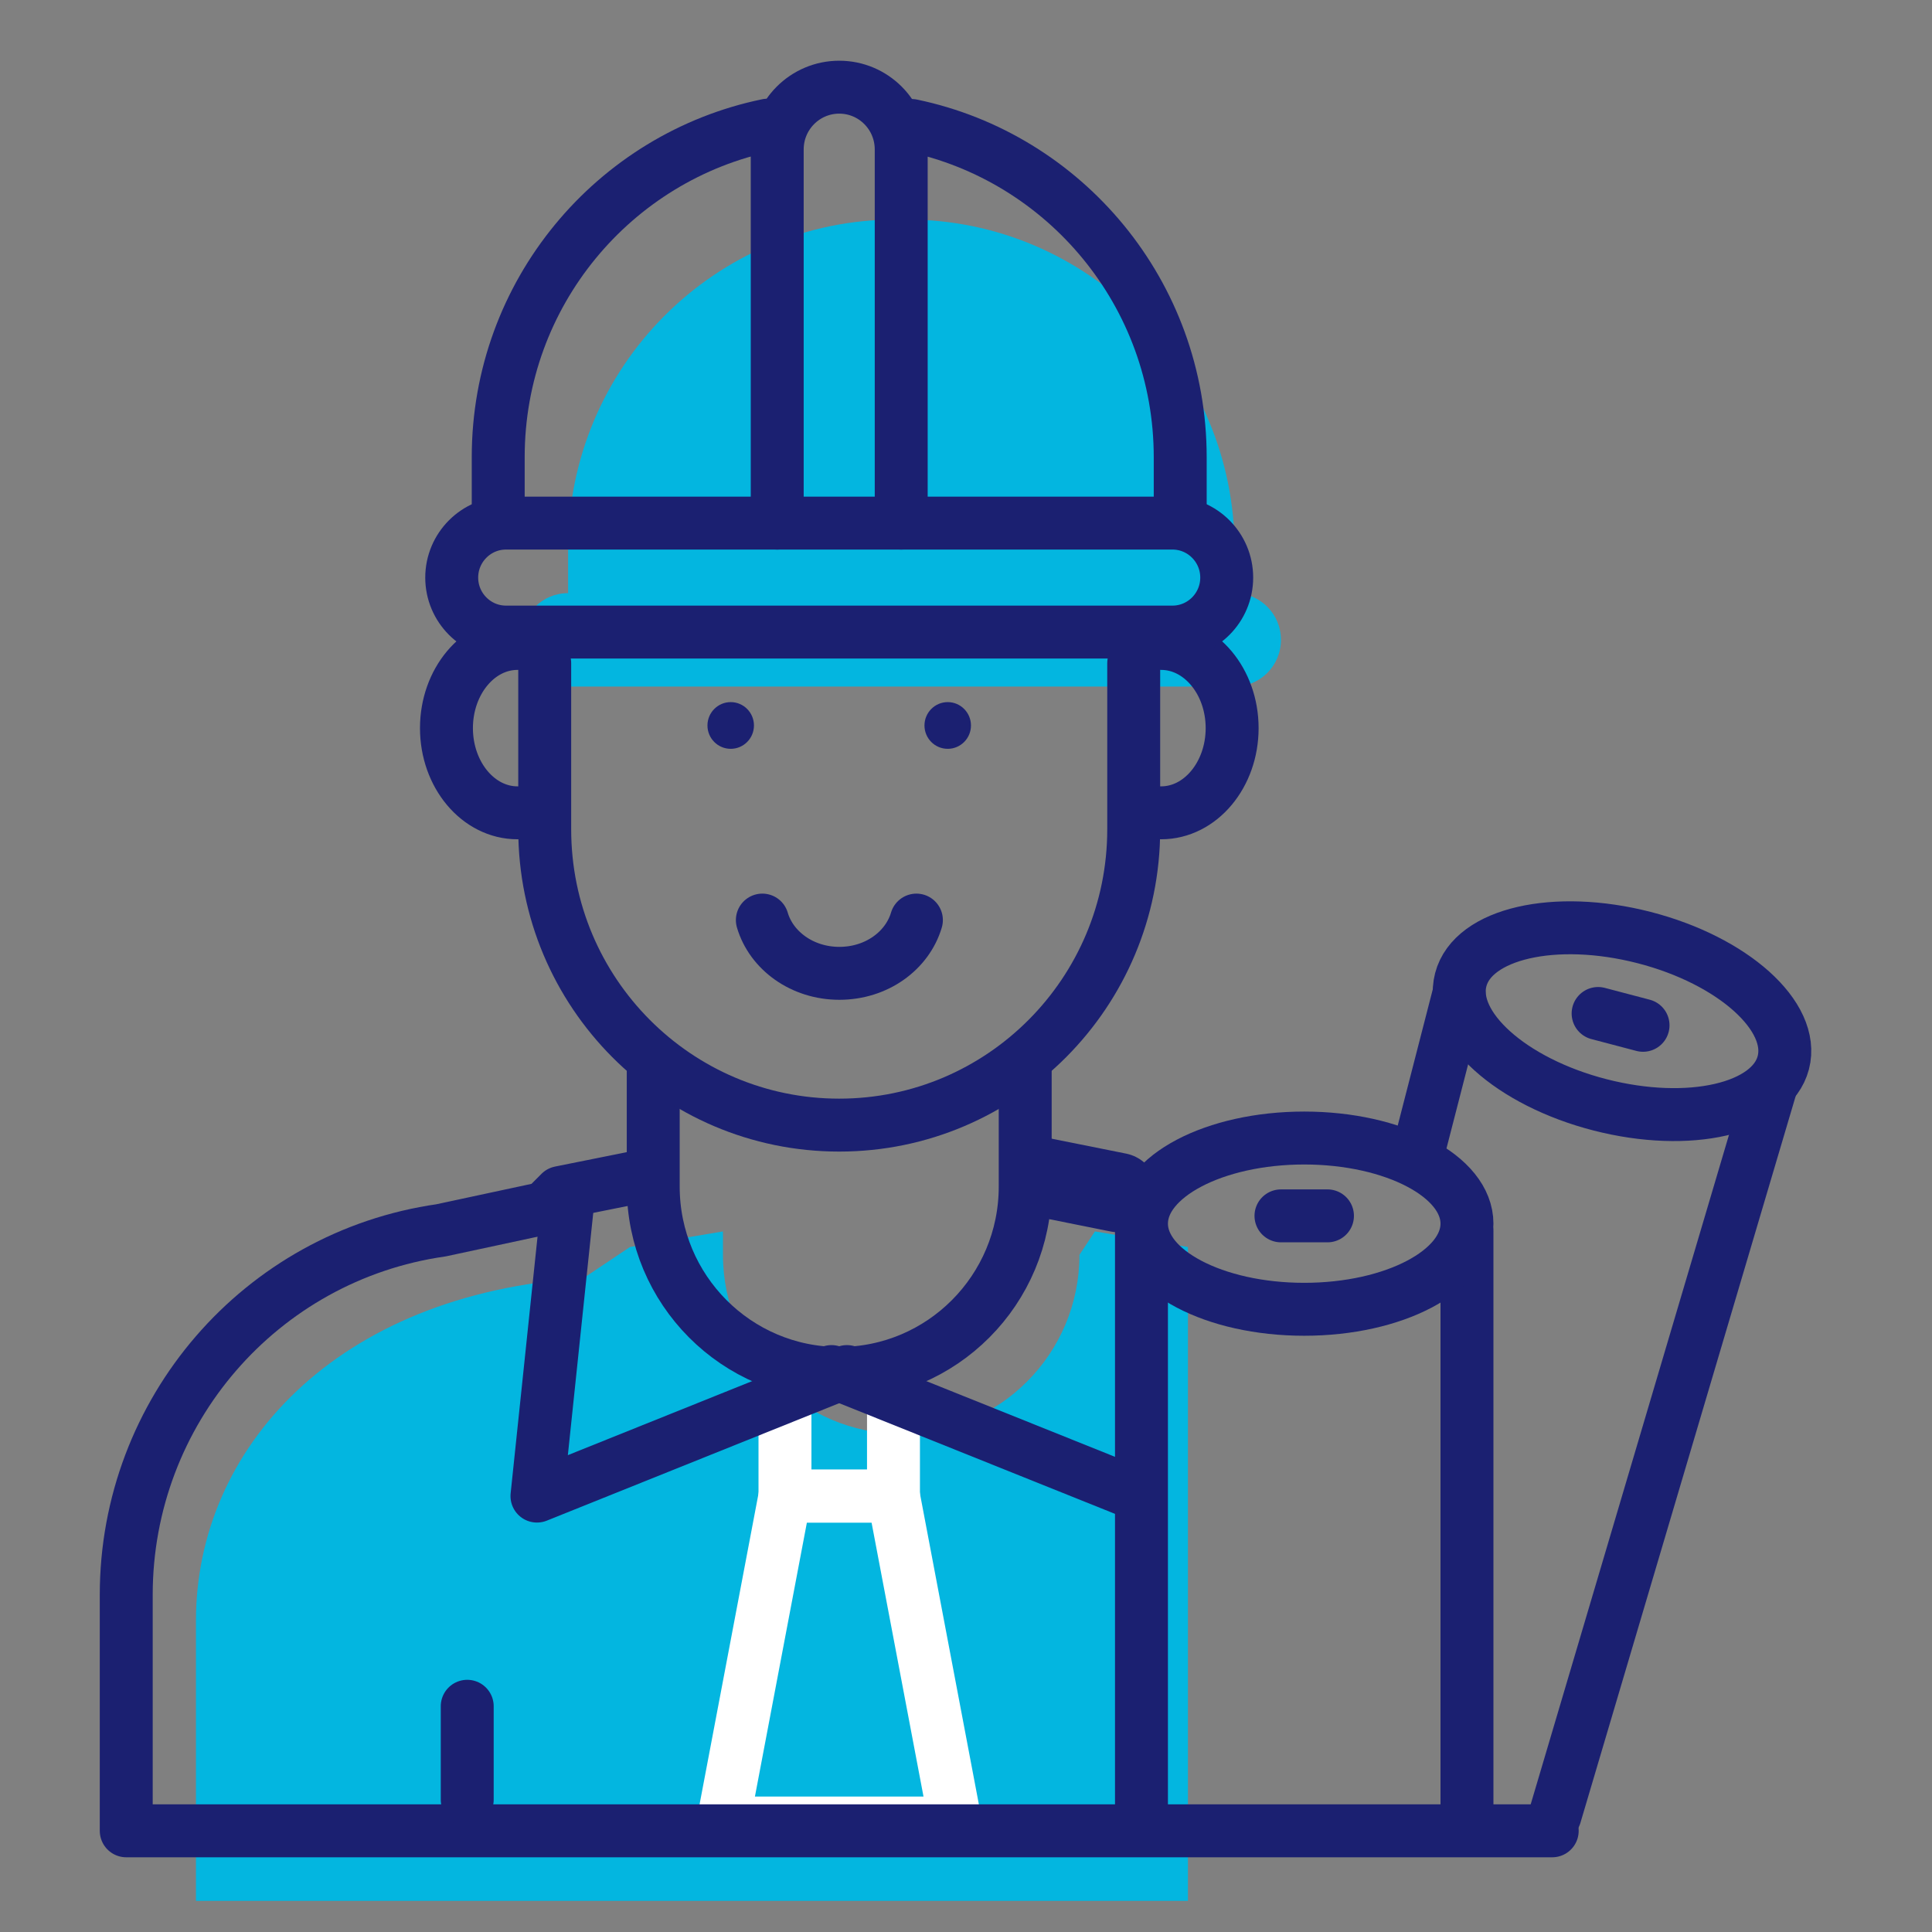 <svg width="73" height="73" viewBox="0 0 73 73" fill="none" xmlns="http://www.w3.org/2000/svg">
<rect x="0" y="0" width="73" height="73" fill="#808080" stroke="none"/>
<g clip-path="url(#clip0_12823_16147)">
<path d="M34.245 8.294H33.864C27.018 8.294 21.466 13.871 21.466 20.747V23H46.649V20.747C46.649 13.871 41.097 8.294 34.251 8.294H34.245Z" fill="#03B6E0"/>
<path d="M46.643 25.941H21.46C20.488 25.941 19.703 25.153 19.703 24.177C19.703 23.2 20.488 22.412 21.46 22.412H46.643C47.616 22.412 48.4 23.2 48.4 24.177C48.4 25.153 47.616 25.941 46.643 25.941Z" fill="#03B6E0"/>
<path d="M41.372 46.529L40.787 47.412C40.787 51.147 37.771 54.177 34.052 54.177C30.333 54.177 27.317 51.147 27.317 47.412V46.529L23.803 47.118L22.046 48.294C12.675 48.883 7.404 54.765 7.404 61.235V71.824H44.886V47.118L41.372 46.529Z" fill="#03B6E0"/>
<path d="M33.76 53V56.529H29.66V53" stroke="white" stroke-width="2" stroke-linecap="round" stroke-linejoin="round"/>
<path d="M33.76 56.529H29.66L27.317 68.882H36.102L33.76 56.529Z" stroke="white" stroke-width="2" stroke-linecap="round" stroke-linejoin="round"/>
<path d="M38.737 40.353V44.835C38.737 48.735 35.592 51.894 31.709 51.894C27.827 51.894 24.682 48.735 24.682 44.835V40.353" stroke="#1B2071" stroke-width="2" stroke-linecap="round" stroke-linejoin="round"/>
<path d="M20.582 25.059V31.335C20.582 37.506 25.566 42.512 31.709 42.512C37.853 42.512 42.837 37.506 42.837 31.335V25.059" stroke="#1B2071" stroke-width="2" stroke-linecap="round" stroke-linejoin="round"/>
<path d="M58.65 69.177H4.77V60.259C4.77 53.335 9.841 47.465 16.664 46.488L20.582 45.647L21.168 45.059L24.096 44.471" stroke="#1B2071" stroke-width="2" stroke-linecap="round" stroke-linejoin="round"/>
<path d="M17.654 64.471V68" stroke="#1B2071" stroke-width="2" stroke-linecap="round" stroke-linejoin="round"/>
<path d="M29.004 4.729C23.194 5.924 18.825 11.088 18.825 17.271V19.759" stroke="#1B2071" stroke-width="2" stroke-linecap="round" stroke-linejoin="round"/>
<path d="M44.594 19.765V17.276C44.594 11.1 40.236 5.947 34.444 4.741" stroke="#1B2071" stroke-width="2" stroke-linecap="round" stroke-linejoin="round"/>
<path d="M43.874 30.712C45.356 30.712 46.556 29.276 46.556 27.512C46.556 25.747 45.356 24.312 43.874 24.312" stroke="#1B2071" stroke-width="2" stroke-linecap="round" stroke-linejoin="round"/>
<path d="M19.552 30.712C18.07 30.712 16.869 29.276 16.869 27.512C16.869 25.747 18.07 24.312 19.552 24.312" stroke="#1B2071" stroke-width="2" stroke-linecap="round" stroke-linejoin="round"/>
<path d="M35.809 28.294C36.294 28.294 36.688 27.899 36.688 27.412C36.688 26.925 36.294 26.529 35.809 26.529C35.324 26.529 34.931 26.925 34.931 27.412C34.931 27.899 35.324 28.294 35.809 28.294Z" fill="#1B2071"/>
<path d="M27.61 28.294C28.095 28.294 28.488 27.899 28.488 27.412C28.488 26.925 28.095 26.529 27.61 26.529C27.125 26.529 26.731 26.925 26.731 27.412C26.731 27.899 27.125 28.294 27.61 28.294Z" fill="#1B2071"/>
<path d="M28.805 34.765C29.144 35.918 30.31 36.777 31.715 36.777C33.121 36.777 34.281 35.924 34.626 34.765" stroke="#1B2071" stroke-width="2" stroke-linecap="round" stroke-linejoin="round"/>
<path d="M44.301 23.883H19.118C17.988 23.883 17.068 22.959 17.068 21.824C17.068 20.688 17.988 19.765 19.118 19.765H44.301C45.432 19.765 46.351 20.688 46.351 21.824C46.351 22.959 45.432 23.883 44.301 23.883Z" stroke="#1B2071" stroke-width="2" stroke-linecap="round" stroke-linejoin="round"/>
<path d="M29.367 19.765V5.647C29.367 4.347 30.416 3.294 31.71 3.294C33.004 3.294 34.052 4.347 34.052 5.647V19.765" stroke="#1B2071" stroke-width="2" stroke-linecap="round" stroke-linejoin="round"/>
<path d="M21.46 45.353L20.289 56.529L32.002 51.824" stroke="#1B2071" stroke-width="2" stroke-linecap="round" stroke-linejoin="round"/>
<path d="M42.252 45.059L39.323 44.471" stroke="#1B2071" stroke-width="3" stroke-linecap="round" stroke-linejoin="round"/>
<path d="M42.468 56.259L31.417 51.824" stroke="#1B2071" stroke-width="2" stroke-linecap="round" stroke-linejoin="round"/>
<path d="M53.672 43.2L55.13 37.535" stroke="#1B2071" stroke-width="2" stroke-linecap="round" stroke-linejoin="round"/>
<path d="M66.908 41.071L58.756 68.594" stroke="#1B2071" stroke-width="2" stroke-linecap="round" stroke-linejoin="round"/>
<path d="M67.382 40.153C66.925 41.9 63.827 42.612 60.459 41.747C57.092 40.883 54.738 38.765 55.194 37.018C55.651 35.271 58.749 34.559 62.117 35.424C65.484 36.288 67.839 38.406 67.382 40.153Z" stroke="#1B2071" stroke-width="2" stroke-linecap="round" stroke-linejoin="round"/>
<path d="M60.384 38.294L62.082 38.741" stroke="#1B2071" stroke-width="2" stroke-linecap="round" stroke-linejoin="round"/>
<path d="M43.13 68.882V46.529" stroke="#1B2071" stroke-width="2" stroke-linecap="round" stroke-linejoin="round"/>
<path d="M55.429 46.529V68.882" stroke="#1B2071" stroke-width="2" stroke-linecap="round" stroke-linejoin="round"/>
<path d="M49.279 49.471C52.675 49.471 55.429 48.022 55.429 46.235C55.429 44.449 52.675 43 49.279 43C45.883 43 43.13 44.449 43.13 46.235C43.13 48.022 45.883 49.471 49.279 49.471Z" stroke="#1B2071" stroke-width="2" stroke-linecap="round" stroke-linejoin="round"/>
<path d="M48.401 45.941H50.158" stroke="#1B2071" stroke-width="2" stroke-linecap="round" stroke-linejoin="round"/>
</g>
<defs>
<clipPath id="clip0_12823_16147">
<rect width="66" height="70" fill="white" transform="translate(3 2)"/>
</clipPath>
</defs>
</svg>

